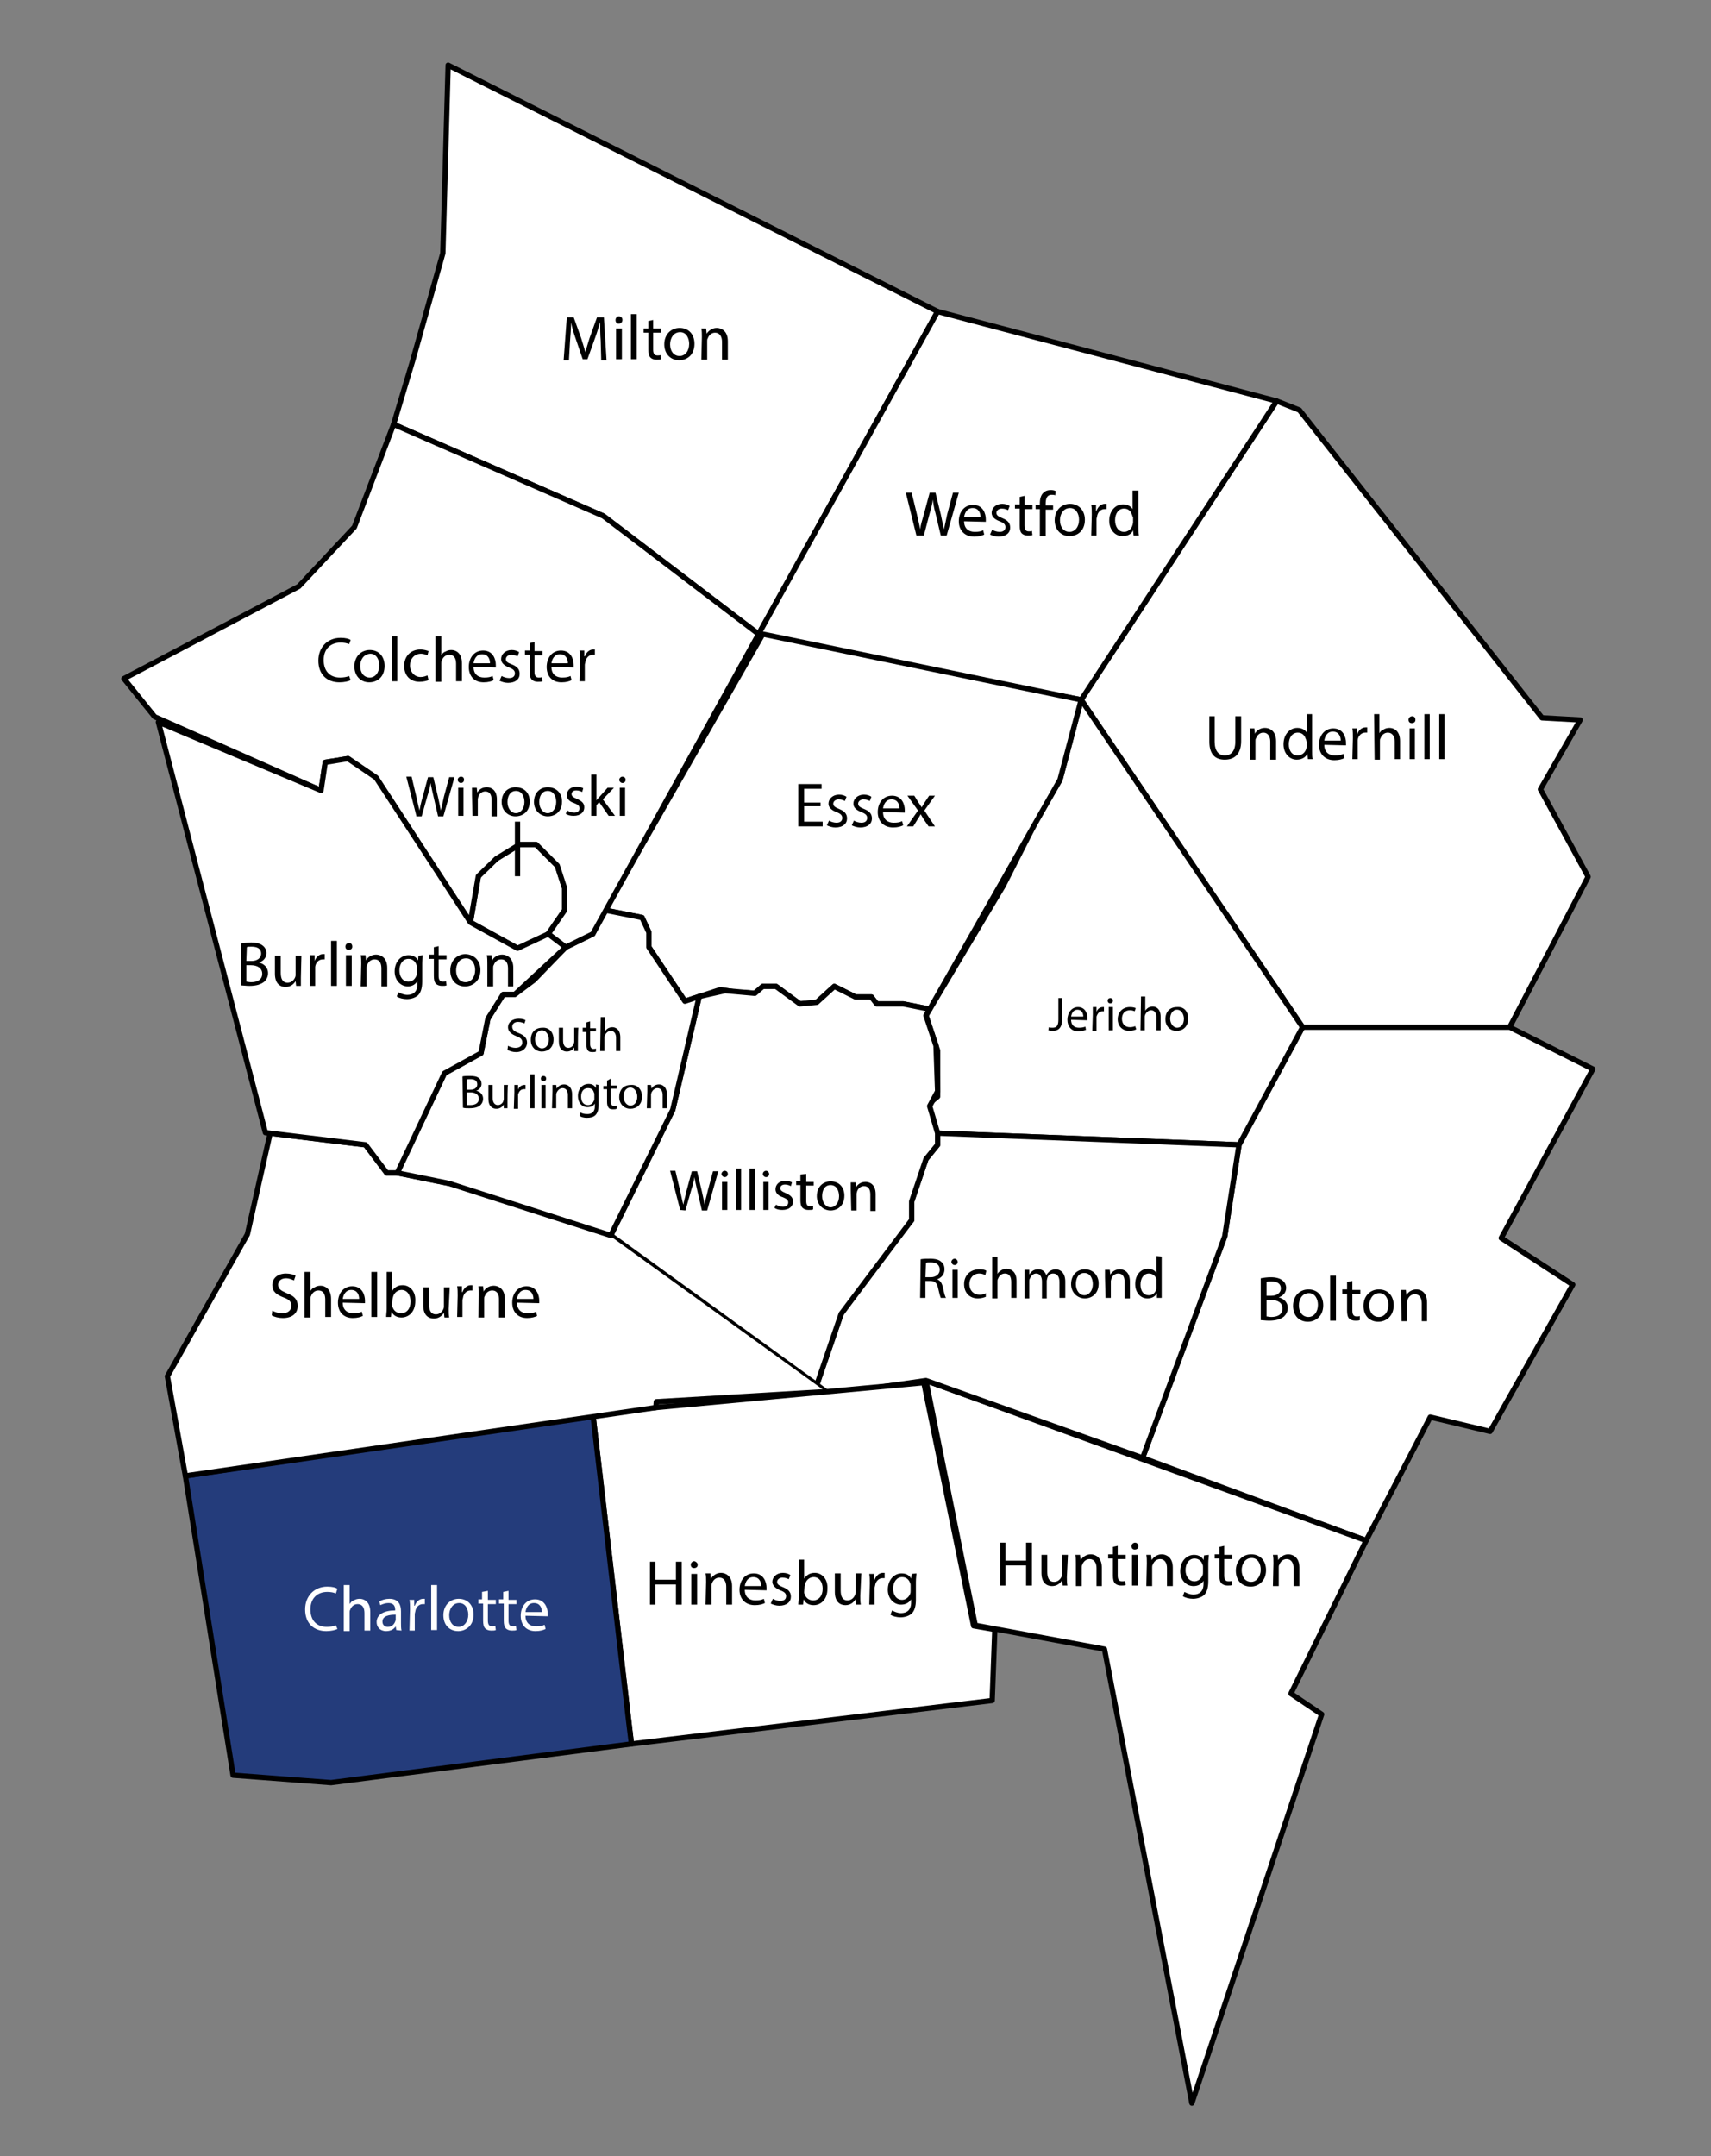 <?xml version="1.0" encoding="utf-8"?>
<!-- Generator: Adobe Illustrator 24.2.3, SVG Export Plug-In . SVG Version: 6.00 Build 0)  -->
<svg version="1.1" id="Layer_1" xmlns="http://www.w3.org/2000/svg" xmlns:xlink="http://www.w3.org/1999/xlink" x="0px" y="0px"
	 viewBox="0 0 323 407" style="enable-background:new 0 0 323 407;" xml:space="preserve">
<rect x="0" y="0" width="323" height="407" fill="#808080" stroke="none"/>
<style type="text/css">
	
		.st0{display:none;fill-rule:evenodd;clip-rule:evenodd;fill:#5D87A1;stroke:#F8F9FA;stroke-width:0.5;stroke-linecap:round;stroke-linejoin:round;}
	.st1{fill-rule:evenodd;clip-rule:evenodd;fill:#FFFFFF;stroke:#000000;stroke-linecap:round;stroke-linejoin:round;}
	.st2{fill-rule:evenodd;clip-rule:evenodd;fill:#243C7B;stroke:#000000;stroke-linecap:round;stroke-linejoin:round;}
	.st3{fill:none;}
	.st4{fill:#FFFFFF;}
	.st5{fill:none;stroke:#000000;stroke-miterlimit:10;}
</style>
<polygon id="Chittenden_County" class="st0" points="44,335.1 31.6,259.8 46.7,233 50.1,213.8 29.2,135.3 22.4,128.5 56.4,110.7 
	66.9,99.5 83.6,47.8 84.6,12.3 185.5,62.9 235.2,74.1 245.3,77.4 291.1,135.5 298.3,135.9 286.6,154.4 299.8,165.5 286.1,195.9 
	300.7,201.8 283.4,233.7 296.9,242.5 281.3,270.2 270,267.5 243.7,319.7 249.5,323.6 226,401.6 208.5,311.3 187.8,307.6 187.3,321 
	62.5,336.5 "/>
<g id="Unerhill">
	<polygon class="st1" points="299.8,165.5 285,193.9 245.9,193.9 204.1,132.1 241,75.7 245.3,77.4 291.1,135.5 298.3,135.9 
		290.8,149 	"/>
</g>
<polygon id="Milton" class="st1" points="84.6,12.3 83.6,47.8 77.9,68.1 74.3,80.1 113.9,97.4 143.2,119.7 177,58.8 "/>
<polygon id="Westford" class="st1" points="241,75.7 204.1,132.1 185.4,128.6 143.2,119.7 177,58.8 "/>
<polygon id="Bolton" class="st1" points="285,193.9 300.7,201.8 283.4,233.7 296.9,242.5 281.3,270.2 270,267.5 257.9,290.8 
	215.7,275.2 231.2,233.4 233.9,216.1 245.9,193.9 "/>
<polygon id="Huntington" class="st1" points="174.8,260.6 184.1,306.8 208.5,311.3 225,397 249.5,323.6 243.7,319.7 257.9,290.8 "/>
<polygon id="Jericho" class="st1" points="204.1,132.1 200.1,147.2 195.7,154.8 189.4,167.2 174.8,191.7 177,198.3 177,207 
	174.8,208.8 177,213.9 233.9,216.1 245.9,193.9 "/>
<polygon id="Richmond" class="st1" points="177,213.9 177,216.1 174.8,218.8 172.1,226.8 172.1,230.3 164.6,239.7 158.8,248 
	154.2,261.4 156.6,263.2 174.8,260.6 215.7,275.2 231.2,233.4 233.9,216.1 "/>
<polygon id="Hinesburg" class="st1" points="174.4,261 111.9,266.8 119.2,329.2 187.3,321 187.8,307.6 183.8,306.9 "/>
<polygon id="Essex" class="st1" points="175.5,190.5 170.5,189.5 165.5,189.5 164.5,188.2 161.5,188.2 157.5,186.2 154.2,189.2 
	151,189.5 146.5,186.2 144,186.2 142.5,187.5 139,187.3 136,186.8 129.3,189 122.5,178.8 122.5,176 121.2,173.2 114.2,171.8 
	144,119.7 204.1,132.1 200.1,147.2 "/>
<polygon id="Williston" class="st1" points="115.3,233.2 154.2,261.4 158.8,248 172.1,230.3 172.1,226.8 174.8,218.8 177,216.1 
	177,213.9 175.5,208.8 177,206 176.7,197.4 174.8,191.7 175.5,190.5 170.5,189.5 165.5,189.5 164.5,188.2 161.5,188.2 157.5,186.2 
	154.2,189.2 151,189.5 146.5,186.2 144,186.2 142.5,187.5 136.9,187 132,188.1 127,209.5 "/>
<polygon id="Charlotte" class="st2" points="35,278.6 57.4,275.2 111.9,266.8 118.7,325.1 119.2,329.2 62.5,336.5 44,335.1 "/>
<polyline id="Shelburne" class="st1" points="155.9,262.7 123.9,264.6 123.8,265.7 35,278.6 31.6,259.8 46.7,233 51,213.9 69,216.1 
	73,221.4 75,221.4 86.8,223.8 114.2,232.6 "/>
<polygon id="South_Burlington" class="st1" points="114.2,171.8 111.9,176.3 106.8,178.8 100.8,185 97.2,187.7 95,187.7 92.1,192.3 
	90.8,198.8 83.9,202.6 75,221.4 84.8,223.4 115.3,233.2 127,209.5 132,188.1 129.3,189 122.5,178.8 122.5,176 121.2,173.2 "/>
<polygon id="Winnoski" class="st1" points="88.8,174.1 90.3,165.4 93.7,162.1 98.1,159.4 101.2,159.4 105.2,163.4 106.6,167.7 
	106.6,171.8 103.5,176.3 99.2,179 97.7,179 "/>
<polygon id="Colchester" class="st1" points="74.3,80.1 66.9,99.5 56.4,110.7 23.4,128.1 29.2,135.3 60.6,149.2 61.4,143.9 
	65.7,143.2 71,146.8 88.8,174.1 90.3,165.4 93.7,162.1 98.1,159.4 101.2,159.4 105.2,163.4 106.6,167.7 106.6,171.8 103.5,176.3 
	106.8,178.8 111.9,176.3 143.2,119.7 113.9,97.4 "/>
<polygon id="Burlington" class="st1" points="50.1,213.8 69,216.1 73,221.4 75,221.4 83.9,202.6 90.8,198.8 92.1,192.3 95,187.7 
	97.2,187.7 106.8,178.8 103.5,176.3 97.7,179 88.8,174.1 71,146.8 65.7,143.2 61.4,143.9 60.6,149.2 29.9,136.3 "/>
<g>
	<rect x="105.7" y="59.3" class="st3" width="40" height="13.3"/>
	<path d="M113.4,64.3c-0.1-1.1-0.1-2.5-0.1-3.5l0,0c-0.3,1-0.6,2-1,3.1l-1.4,3.9H110l-1.3-3.8c-0.4-1.1-0.7-2.2-0.9-3.1l0,0
		c0,1-0.1,2.4-0.2,3.6l-0.2,3.5h-1l0.6-8.1h1.3l1.4,3.9c0.3,1,0.6,1.9,0.8,2.7l0,0c0.2-0.8,0.5-1.7,0.8-2.7l1.4-3.9h1.3l0.5,8.1h-1
		L113.4,64.3z"/>
	<path d="M117.5,60.4c0,0.4-0.3,0.7-0.7,0.7c-0.4,0-0.6-0.3-0.6-0.7s0.3-0.7,0.7-0.7C117.3,59.8,117.5,60,117.5,60.4z M116.3,67.8
		V62h1.1v5.8H116.3z"/>
	<path d="M119.1,59.3h1.1v8.5h-1.1V59.3z"/>
	<path d="M123.3,60.4V62h1.5v0.8h-1.5V66c0,0.7,0.2,1.1,0.8,1.1c0.3,0,0.5,0,0.6-0.1l0.1,0.8c-0.2,0.1-0.5,0.1-0.9,0.1
		c-0.5,0-0.9-0.2-1.1-0.4c-0.3-0.3-0.4-0.8-0.4-1.5v-3.2h-0.9V62h0.9v-1.4L123.3,60.4z"/>
	<path d="M131.1,64.9c0,2.2-1.5,3.1-2.9,3.1c-1.6,0-2.8-1.2-2.8-3c0-1.9,1.3-3.1,2.9-3.1C130,61.9,131.1,63.1,131.1,64.9z M126.5,65
		c0,1.3,0.7,2.2,1.8,2.2c1,0,1.8-0.9,1.8-2.3c0-1-0.5-2.2-1.7-2.2C127.1,62.7,126.5,63.9,126.5,65z"/>
	<path d="M132.5,63.6c0-0.6,0-1.1-0.1-1.6h0.9l0.1,1l0,0c0.3-0.5,1-1.1,1.9-1.1c0.8,0,2.1,0.5,2.1,2.5v3.5h-1.1v-3.4
		c0-0.9-0.4-1.7-1.3-1.7c-0.7,0-1.2,0.5-1.4,1.1c-0.1,0.1-0.1,0.3-0.1,0.5v3.5h-1.1L132.5,63.6L132.5,63.6z"/>
</g>
<g>
	<rect x="59.7" y="120.1" class="st4" width="55.7" height="14.7"/>
	<path d="M66.2,128.4c-0.4,0.2-1.2,0.4-2.1,0.4c-2.3,0-4-1.4-4-4.1c0-2.5,1.7-4.3,4.2-4.3c1,0,1.6,0.2,1.9,0.4l-0.3,0.8
		c-0.4-0.2-1-0.3-1.6-0.3c-1.9,0-3.2,1.2-3.2,3.3c0,2,1.1,3.3,3.1,3.3c0.6,0,1.3-0.1,1.7-0.3L66.2,128.4z"/>
	<path d="M72.6,125.7c0,2.2-1.5,3.1-2.9,3.1c-1.6,0-2.8-1.2-2.8-3c0-1.9,1.3-3.1,2.9-3.1C71.5,122.7,72.6,123.9,72.6,125.7z
		 M68,125.7c0,1.3,0.7,2.2,1.8,2.2c1,0,1.8-0.9,1.8-2.3c0-1-0.5-2.2-1.7-2.2C68.6,123.5,68,124.6,68,125.7z"/>
	<path d="M74,120.1h1v8.5h-1V120.1z"/>
	<path d="M80.9,128.4c-0.3,0.1-0.9,0.3-1.7,0.3c-1.8,0-2.9-1.2-2.9-3s1.2-3.1,3.1-3.1c0.6,0,1.2,0.2,1.5,0.3l-0.2,0.8
		c-0.3-0.1-0.7-0.3-1.2-0.3c-1.3,0-2.1,1-2.1,2.2c0,1.3,0.9,2.2,2,2.2c0.6,0,1-0.2,1.3-0.3L80.9,128.4z"/>
	<path d="M82.2,120.1h1.1v3.6l0,0c0.2-0.3,0.4-0.6,0.8-0.7c0.3-0.2,0.7-0.3,1.1-0.3c0.8,0,2,0.5,2,2.5v3.4h-1.1v-3.3
		c0-0.9-0.3-1.7-1.3-1.7c-0.7,0-1.2,0.5-1.4,1.1c-0.1,0.1-0.1,0.3-0.1,0.5v3.5h-1.1C82.2,128.6,82.2,120.1,82.2,120.1z"/>
	<path d="M89.4,125.9c0,1.4,0.9,2,2,2c0.8,0,1.2-0.1,1.6-0.3l0.2,0.8c-0.4,0.2-1,0.4-1.9,0.4c-1.8,0-2.8-1.2-2.8-2.9s1-3.1,2.7-3.1
		c1.9,0,2.4,1.7,2.4,2.7c0,0.2,0,0.4,0,0.5L89.4,125.9L89.4,125.9z M92.5,125.2c0-0.7-0.3-1.7-1.5-1.7c-1.1,0-1.5,1-1.6,1.7H92.5z"
		/>
	<path d="M94.7,127.6c0.3,0.2,0.9,0.4,1.4,0.4c0.8,0,1.1-0.4,1.1-0.9s-0.3-0.8-1.1-1.1c-1-0.4-1.5-0.9-1.5-1.6c0-0.9,0.8-1.7,2-1.7
		c0.6,0,1.1,0.2,1.4,0.4l-0.3,0.8c-0.2-0.1-0.7-0.3-1.2-0.3c-0.6,0-1,0.4-1,0.8c0,0.5,0.3,0.7,1.1,1c1,0.4,1.5,0.9,1.5,1.8
		c0,1-0.8,1.7-2.2,1.7c-0.6,0-1.2-0.2-1.6-0.4L94.7,127.6z"/>
	<path d="M100.9,121.2v1.7h1.5v0.8h-1.5v3.1c0,0.7,0.2,1.1,0.8,1.1c0.3,0,0.5,0,0.6-0.1l0.1,0.8c-0.2,0.1-0.5,0.1-0.9,0.1
		c-0.5,0-0.9-0.2-1.1-0.4c-0.3-0.3-0.4-0.8-0.4-1.5v-3.2h-0.9v-0.8h0.9v-1.4L100.9,121.2z"/>
	<path d="M104.1,125.9c0,1.4,0.9,2,2,2c0.8,0,1.2-0.1,1.6-0.3l0.2,0.8c-0.4,0.2-1,0.4-1.9,0.4c-1.8,0-2.8-1.2-2.8-2.9s1-3.1,2.7-3.1
		c1.9,0,2.4,1.7,2.4,2.7c0,0.2,0,0.4,0,0.5L104.1,125.9L104.1,125.9z M107.2,125.2c0-0.7-0.3-1.7-1.5-1.7c-1.1,0-1.5,1-1.6,1.7
		H107.2z"/>
	<path d="M109.5,124.6c0-0.7,0-1.3-0.1-1.8h0.9v1.1h0.1c0.3-0.8,0.9-1.3,1.6-1.3c0.1,0,0.2,0,0.3,0v1c-0.1,0-0.2,0-0.4,0
		c-0.7,0-1.3,0.6-1.4,1.4c0,0.1-0.1,0.3-0.1,0.5v3.1h-1L109.5,124.6L109.5,124.6z"/>
</g>
<g>
	<rect x="44.6" y="177.6" class="st3" width="72.9" height="12.9"/>
	<path d="M45.5,178.1c0.5-0.1,1.2-0.2,1.9-0.2c1,0,1.7,0.2,2.2,0.6c0.4,0.3,0.7,0.8,0.7,1.4c0,0.8-0.5,1.5-1.4,1.8l0,0
		c0.8,0.2,1.7,0.8,1.7,2c0,0.7-0.3,1.2-0.7,1.6c-0.6,0.5-1.5,0.8-2.8,0.8c-0.7,0-1.3-0.1-1.6-0.1L45.5,178.1L45.5,178.1z
		 M46.5,181.4h1c1.1,0,1.8-0.6,1.8-1.4c0-0.9-0.7-1.3-1.8-1.3c-0.5,0-0.8,0-0.9,0.1L46.5,181.4L46.5,181.4z M46.5,185.3
		c0.2,0,0.5,0.1,0.9,0.1c1.1,0,2.1-0.4,2.1-1.6c0-1.1-1-1.6-2.1-1.6h-0.9V185.3z"/>
	<path d="M56.8,184.5c0,0.6,0,1.1,0,1.6h-0.9l-0.1-0.9l0,0c-0.3,0.5-0.9,1.1-1.9,1.1c-0.9,0-2-0.5-2-2.5v-3.4H53v3.2
		c0,1.1,0.3,1.9,1.3,1.9c0.7,0,1.2-0.5,1.4-1c0.1-0.2,0.1-0.4,0.1-0.5v-3.6h1.1L56.8,184.5L56.8,184.5z"/>
	<path d="M58.5,182.1c0-0.7,0-1.3,0-1.8h0.9v1.1l0,0c0.3-0.8,0.9-1.3,1.6-1.3c0.1,0,0.2,0,0.3,0v1c-0.1,0-0.2,0-0.4,0
		c-0.7,0-1.3,0.6-1.4,1.4c0,0.1,0,0.3,0,0.5v3.1h-1C58.5,186.1,58.5,182.1,58.5,182.1z"/>
	<path d="M62.5,177.6h1.1v8.5h-1.1V177.6z"/>
	<path d="M66.5,178.7c0,0.4-0.3,0.6-0.7,0.6c-0.4,0-0.6-0.3-0.6-0.6c0-0.4,0.3-0.7,0.7-0.7C66.3,178,66.5,178.3,66.5,178.7z
		 M65.3,186.1v-5.8h1.1v5.8H65.3z"/>
	<path d="M68.2,181.9c0-0.6,0-1.1-0.1-1.6H69l0.1,1l0,0c0.3-0.6,1-1.1,1.9-1.1c0.8,0,2.1,0.5,2.1,2.5v3.5H72v-3.4
		c0-0.9-0.3-1.7-1.3-1.7c-0.7,0-1.2,0.5-1.4,1.1c-0.1,0.1-0.1,0.3-0.1,0.5v3.5h-1.1L68.2,181.9L68.2,181.9z"/>
	<path d="M79.8,180.3c0,0.4-0.1,0.9-0.1,1.6v3.4c0,1.3-0.3,2.1-0.8,2.6c-0.6,0.5-1.4,0.7-2.1,0.7s-1.5-0.2-1.9-0.5l0.3-0.8
		c0.4,0.2,1,0.5,1.7,0.5c1.1,0,1.9-0.6,1.9-2v-0.6l0,0c-0.3,0.5-0.9,1-1.8,1c-1.4,0-2.5-1.2-2.5-2.8c0-2,1.3-3.1,2.6-3.1
		c1,0,1.6,0.5,1.8,1l0,0l0.1-0.9L79.8,180.3L79.8,180.3z M78.7,182.6c0-0.2,0-0.3-0.1-0.5c-0.2-0.6-0.7-1.1-1.5-1.1
		c-1,0-1.7,0.9-1.7,2.2c0,1.1,0.6,2.1,1.7,2.1c0.7,0,1.2-0.4,1.5-1.1c0.1-0.2,0.1-0.4,0.1-0.6V182.6L78.7,182.6z"/>
	<path d="M82.8,178.6v1.7h1.5v0.8h-1.5v3.1c0,0.7,0.2,1.1,0.8,1.1c0.3,0,0.5,0,0.6-0.1l0.1,0.8c-0.2,0.1-0.5,0.1-0.9,0.1
		c-0.5,0-0.9-0.2-1.1-0.4c-0.3-0.3-0.4-0.8-0.4-1.5V181H81v-0.8h0.9v-1.4L82.8,178.6z"/>
	<path d="M90.7,183.1c0,2.1-1.5,3.1-2.9,3.1c-1.6,0-2.8-1.1-2.8-3s1.3-3.1,2.9-3.1C89.6,180.2,90.7,181.4,90.7,183.1z M86.1,183.2
		c0,1.3,0.7,2.2,1.8,2.2c1,0,1.8-0.9,1.8-2.3c0-1-0.5-2.2-1.7-2.2C86.6,180.9,86.1,182.1,86.1,183.2z"/>
	<path d="M92,181.9c0-0.6,0-1.1-0.1-1.6h0.9l0.1,1l0,0c0.3-0.6,1-1.1,1.9-1.1c0.8,0,2.1,0.5,2.1,2.5v3.5h-1v-3.4
		c0-0.9-0.3-1.7-1.3-1.7c-0.7,0-1.2,0.5-1.4,1.1c-0.1,0.1-0.1,0.3-0.1,0.5v3.5H92C92,186.1,92,181.9,92,181.9z"/>
</g>
<g>
	<rect x="149.8" y="147.5" class="st3" width="34.2" height="15.1"/>
	<path d="M154.9,152.2h-3.1v2.9h3.5v0.9h-4.6v-8h4.4v0.9h-3.3v2.6h3.1L154.9,152.2L154.9,152.2z"/>
	<path d="M156.5,154.9c0.3,0.2,0.9,0.4,1.4,0.4c0.8,0,1.1-0.4,1.1-0.9s-0.3-0.8-1.1-1.1c-1-0.4-1.5-0.9-1.5-1.6c0-0.9,0.8-1.7,2-1.7
		c0.6,0,1.1,0.2,1.4,0.4l-0.3,0.8c-0.2-0.1-0.6-0.3-1.2-0.3c-0.6,0-1,0.4-1,0.8c0,0.5,0.4,0.7,1.1,1c1,0.4,1.5,0.9,1.5,1.8
		c0,1-0.8,1.7-2.2,1.7c-0.6,0-1.2-0.2-1.6-0.4L156.5,154.9z"/>
	<path d="M161.2,154.9c0.3,0.2,0.9,0.4,1.4,0.4c0.8,0,1.1-0.4,1.1-0.9s-0.3-0.8-1.1-1.1c-1-0.4-1.5-0.9-1.5-1.6c0-0.9,0.8-1.7,2-1.7
		c0.6,0,1.1,0.2,1.4,0.4l-0.3,0.8c-0.2-0.1-0.6-0.3-1.2-0.3c-0.6,0-1,0.4-1,0.8c0,0.5,0.4,0.7,1.1,1c1,0.4,1.5,0.9,1.5,1.8
		c0,1-0.8,1.7-2.2,1.7c-0.6,0-1.2-0.2-1.6-0.4L161.2,154.9z"/>
	<path d="M166.7,153.3c0,1.4,0.9,2,2,2c0.8,0,1.2-0.1,1.6-0.3l0.2,0.8c-0.4,0.2-1,0.4-1.9,0.4c-1.8,0-2.9-1.2-2.9-2.9s1-3.1,2.7-3.1
		c1.9,0,2.4,1.7,2.4,2.7c0,0.2,0,0.4,0,0.5L166.7,153.3L166.7,153.3z M169.8,152.6c0-0.7-0.3-1.7-1.5-1.7c-1.1,0-1.5,1-1.6,1.7
		H169.8z"/>
	<path d="M172.6,150.2l0.8,1.3c0.2,0.3,0.4,0.6,0.6,0.9l0,0c0.2-0.4,0.4-0.6,0.6-1l0.8-1.2h1.1l-2,2.8l2,3h-1.2l-0.9-1.3
		c-0.2-0.3-0.4-0.7-0.6-1l0,0c-0.2,0.4-0.4,0.7-0.6,1l-0.8,1.3h-1.2l2.1-3l-2-2.8H172.6L172.6,150.2z"/>
</g>
<g>
	<rect x="170.8" y="92.6" class="st3" width="50.4" height="14.7"/>
	<path d="M173,101.1l-2-8.1h1.1l1,4.1c0.2,1,0.5,2,0.6,2.8l0,0c0.1-0.8,0.4-1.8,0.7-2.8l1.1-4.1h1.1l1,4.1c0.2,1,0.4,1.9,0.6,2.8
		l0,0c0.2-0.9,0.4-1.8,0.6-2.8l1.1-4.1h1.1l-2.3,8.1h-1.1l-1-4.2c-0.3-1-0.4-1.8-0.5-2.6l0,0c-0.1,0.8-0.3,1.6-0.6,2.6l-1.1,4.2H173
		L173,101.1z"/>
	<path d="M182,98.4c0,1.4,0.9,2,2,2c0.8,0,1.2-0.1,1.6-0.3l0.2,0.8c-0.4,0.2-1,0.4-1.9,0.4c-1.8,0-2.9-1.2-2.9-2.9s1-3.1,2.7-3.1
		c1.9,0,2.4,1.7,2.4,2.7c0,0.2,0,0.4,0,0.5L182,98.4L182,98.4z M185.1,97.6c0-0.7-0.3-1.7-1.5-1.7c-1.1,0-1.5,1-1.6,1.7H185.1z"/>
	<path d="M187.3,100c0.3,0.2,0.9,0.4,1.4,0.4c0.8,0,1.1-0.4,1.1-0.9s-0.3-0.8-1.1-1.1c-1-0.4-1.5-0.9-1.5-1.6c0-0.9,0.8-1.7,2-1.7
		c0.6,0,1.1,0.2,1.4,0.4l-0.3,0.8c-0.2-0.1-0.6-0.3-1.2-0.3c-0.6,0-1,0.4-1,0.8c0,0.5,0.4,0.7,1.1,1c1,0.4,1.5,0.9,1.5,1.8
		c0,1-0.8,1.7-2.2,1.7c-0.6,0-1.2-0.2-1.6-0.4L187.3,100z"/>
	<path d="M193.4,93.6v1.7h1.5v0.8h-1.5v3.1c0,0.7,0.2,1.1,0.8,1.1c0.3,0,0.5,0,0.6-0.1l0.1,0.8c-0.2,0.1-0.5,0.1-0.9,0.1
		c-0.5,0-0.9-0.2-1.1-0.4c-0.3-0.3-0.4-0.8-0.4-1.5V96h-0.9v-0.8h0.9v-1.4L193.4,93.6z"/>
	<path d="M196.3,101.1v-5h-0.8v-0.8h0.8V95c0-0.8,0.2-1.6,0.7-2c0.4-0.4,0.9-0.5,1.4-0.5c0.4,0,0.7,0.1,0.9,0.2l-0.1,0.8
		c-0.2-0.1-0.4-0.1-0.7-0.1c-0.9,0-1.1,0.8-1.1,1.7v0.3h1.4v0.8h-1.4v5h-1.1V101.1z"/>
	<path d="M204.8,98.1c0,2.2-1.5,3.1-2.9,3.1c-1.6,0-2.8-1.2-2.8-3c0-1.9,1.3-3.1,2.9-3.1C203.6,95.1,204.8,96.3,204.8,98.1z
		 M200.1,98.2c0,1.3,0.7,2.2,1.8,2.2c1,0,1.8-0.9,1.8-2.3c0-1-0.5-2.2-1.7-2.2C200.7,95.9,200.1,97.1,200.1,98.2z"/>
	<path d="M206.1,97.1c0-0.7,0-1.3-0.1-1.8h0.9v1.1h0.1c0.3-0.8,0.9-1.3,1.6-1.3c0.1,0,0.2,0,0.3,0v1c-0.1,0-0.2,0-0.4,0
		c-0.7,0-1.3,0.6-1.4,1.4c0,0.1-0.1,0.3-0.1,0.5v3.1h-1L206.1,97.1L206.1,97.1z"/>
	<path d="M214.9,92.6v7c0,0.5,0,1.1,0.1,1.5h-1l-0.1-1l0,0c-0.3,0.7-1,1.1-2,1.1c-1.4,0-2.5-1.2-2.5-2.9c0-1.9,1.2-3.1,2.6-3.1
		c0.9,0,1.5,0.4,1.8,0.9l0,0v-3.5H214.9z M213.8,97.6c0-0.1,0-0.3-0.1-0.4c-0.2-0.7-0.7-1.2-1.5-1.2c-1.1,0-1.7,1-1.7,2.2
		s0.6,2.2,1.7,2.2c0.7,0,1.4-0.5,1.6-1.3c0-0.1,0.1-0.3,0.1-0.5v-1H213.8z"/>
</g>
<g>
	<rect x="227.4" y="134.8" class="st3" width="55.1" height="15.1"/>
	<path d="M229.3,135.2v4.8c0,1.8,0.8,2.6,1.9,2.6c1.2,0,2-0.8,2-2.6v-4.8h1.1v4.7c0,2.5-1.3,3.5-3.1,3.5c-1.7,0-2.9-0.9-2.9-3.4
		v-4.8H229.3L229.3,135.2z"/>
	<path d="M236,139.1c0-0.6,0-1.1-0.1-1.6h0.9l0.1,1l0,0c0.3-0.6,1-1.1,1.9-1.1c0.8,0,2.1,0.5,2.1,2.5v3.5h-1.1V140
		c0-0.9-0.4-1.7-1.3-1.7c-0.7,0-1.2,0.5-1.4,1.1c-0.1,0.1-0.1,0.3-0.1,0.5v3.5h-1V139.1z"/>
	<path d="M247.7,134.8v7c0,0.5,0,1.1,0.1,1.5h-0.9l-0.1-1l0,0c-0.3,0.6-1,1.1-2,1.1c-1.4,0-2.5-1.2-2.5-2.9c0-1.9,1.2-3.1,2.6-3.1
		c0.9,0,1.5,0.4,1.8,0.9l0,0v-3.5H247.7L247.7,134.8z M246.6,139.9c0-0.1,0-0.3-0.1-0.4c-0.2-0.7-0.7-1.2-1.5-1.2
		c-1.1,0-1.7,1-1.7,2.2s0.6,2.1,1.7,2.1c0.7,0,1.4-0.5,1.6-1.3c0-0.1,0.1-0.3,0.1-0.5v-0.9H246.6z"/>
	<path d="M250,140.6c0,1.4,0.9,2,2,2c0.8,0,1.2-0.1,1.6-0.3l0.2,0.8c-0.4,0.2-1,0.4-1.9,0.4c-1.8,0-2.9-1.2-2.9-2.9s1-3.1,2.7-3.1
		c1.9,0,2.4,1.7,2.4,2.7c0,0.2,0,0.4,0,0.5L250,140.6L250,140.6z M253.1,139.8c0-0.7-0.3-1.7-1.5-1.7c-1.1,0-1.5,1-1.6,1.7H253.1z"
		/>
	<path d="M255.4,139.3c0-0.7,0-1.3-0.1-1.8h0.9v1.1l0,0c0.3-0.8,0.9-1.3,1.6-1.3c0.1,0,0.2,0,0.3,0v1c-0.1,0-0.2,0-0.4,0
		c-0.7,0-1.3,0.6-1.4,1.4c0,0.1,0,0.3,0,0.5v3.1h-1L255.4,139.3L255.4,139.3z"/>
	<path d="M259.4,134.8h1v3.6l0,0c0.2-0.3,0.4-0.6,0.8-0.7c0.3-0.2,0.7-0.3,1.1-0.3c0.8,0,2,0.5,2,2.5v3.4h-1V140
		c0-0.9-0.4-1.7-1.3-1.7c-0.7,0-1.2,0.5-1.4,1.1c-0.1,0.1-0.1,0.3-0.1,0.5v3.5h-1L259.4,134.8L259.4,134.8z"/>
	<path d="M267.2,135.9c0,0.4-0.3,0.6-0.7,0.6c-0.4,0-0.6-0.3-0.6-0.6c0-0.4,0.3-0.7,0.7-0.7C267,135.2,267.2,135.5,267.2,135.9z
		 M266.1,143.3v-5.8h1v5.8H266.1z"/>
	<path d="M268.9,134.8h1v8.5h-1V134.8z"/>
	<path d="M271.7,134.8h1v8.5h-1V134.8z"/>
</g>
<g>
	<rect x="237.1" y="240.8" class="st3" width="35.6" height="18.2"/>
	<path d="M238,241.3c0.5-0.1,1.2-0.2,1.9-0.2c1,0,1.7,0.2,2.2,0.6c0.4,0.3,0.7,0.8,0.7,1.4c0,0.8-0.5,1.5-1.4,1.8l0,0
		c0.8,0.2,1.7,0.8,1.7,2c0,0.7-0.3,1.2-0.7,1.6c-0.6,0.5-1.5,0.8-2.8,0.8c-0.7,0-1.3-0.1-1.6-0.1L238,241.3L238,241.3z M239.1,244.6
		h0.9c1.1,0,1.8-0.6,1.8-1.4c0-0.9-0.7-1.3-1.8-1.3c-0.5,0-0.8,0-0.9,0.1V244.6z M239.1,248.5c0.2,0,0.5,0.1,0.9,0.1
		c1.1,0,2.1-0.4,2.1-1.6c0-1.1-0.9-1.6-2.1-1.6h-0.9V248.5L239.1,248.5z"/>
	<path d="M249.8,246.4c0,2.1-1.5,3.1-2.9,3.1c-1.6,0-2.8-1.1-2.8-3s1.3-3.1,2.9-3.1C248.7,243.4,249.8,244.6,249.8,246.4z
		 M245.2,246.4c0,1.3,0.7,2.2,1.8,2.2c1,0,1.8-0.9,1.8-2.3c0-1-0.5-2.2-1.7-2.2C245.8,244.1,245.2,245.3,245.2,246.4z"/>
	<path d="M251.1,240.8h1.1v8.5h-1.1V240.8z"/>
	<path d="M255.3,241.8v1.7h1.5v0.8h-1.5v3.1c0,0.7,0.2,1.1,0.8,1.1c0.3,0,0.5,0,0.6-0.1v0.8c-0.2,0.1-0.5,0.1-0.9,0.1
		c-0.5,0-0.9-0.2-1.1-0.4c-0.3-0.3-0.4-0.8-0.4-1.5v-3.2h-0.9v-0.8h0.9V242L255.3,241.8z"/>
	<path d="M263.1,246.4c0,2.1-1.5,3.1-2.9,3.1c-1.6,0-2.8-1.1-2.8-3s1.3-3.1,2.9-3.1C262,243.4,263.1,244.6,263.1,246.4z
		 M258.5,246.4c0,1.3,0.7,2.2,1.8,2.2c1,0,1.8-0.9,1.8-2.3c0-1-0.5-2.2-1.7-2.2C259.1,244.1,258.5,245.3,258.5,246.4z"/>
	<path d="M264.5,245.1c0-0.6,0-1.1,0-1.6h0.9l0.1,1l0,0c0.3-0.6,1-1.1,1.9-1.1c0.8,0,2,0.5,2,2.5v3.5h-1V246c0-0.9-0.4-1.7-1.3-1.7
		c-0.7,0-1.2,0.5-1.4,1.1c0,0.1-0.1,0.3-0.1,0.5v3.5h-1L264.5,245.1L264.5,245.1z"/>
</g>
<g>
	<rect x="187.8" y="290.8" class="st3" width="63.1" height="15.1"/>
	<path d="M189.8,291.2v3.4h3.9v-3.4h1.1v8.1h-1.1v-3.8h-3.9v3.8h-1v-8.1H189.8z"/>
	<path d="M201.4,297.7c0,0.6,0,1.1,0.1,1.6h-0.9l-0.1-1l0,0c-0.3,0.5-0.9,1.1-1.9,1.1c-0.9,0-2-0.5-2-2.5v-3.4h1.1v3.2
		c0,1.1,0.3,1.9,1.3,1.9c0.7,0,1.2-0.5,1.4-1c0.1-0.2,0.1-0.4,0.1-0.5v-3.6h1.1L201.4,297.7L201.4,297.7z"/>
	<path d="M203.1,295.1c0-0.6,0-1.1-0.1-1.6h0.9l0.1,1l0,0c0.3-0.5,1-1.1,1.9-1.1c0.8,0,2.1,0.5,2.1,2.5v3.5h-1V296
		c0-0.9-0.4-1.7-1.3-1.7c-0.7,0-1.2,0.5-1.4,1.1c-0.1,0.1-0.1,0.3-0.1,0.5v3.5h-1.1L203.1,295.1L203.1,295.1z"/>
	<path d="M211,291.8v1.7h1.5v0.8H211v3.1c0,0.7,0.2,1.1,0.8,1.1c0.3,0,0.5,0,0.6-0.1l0.1,0.8c-0.2,0.1-0.5,0.1-0.9,0.1
		c-0.5,0-0.9-0.2-1.1-0.4c-0.3-0.3-0.4-0.8-0.4-1.5v-3.2h-0.9v-0.8h0.9V292L211,291.8z"/>
	<path d="M214.9,291.9c0,0.4-0.3,0.6-0.7,0.6s-0.6-0.3-0.6-0.6c0-0.4,0.3-0.7,0.7-0.7C214.6,291.2,214.9,291.5,214.9,291.9z
		 M213.7,299.3v-5.8h1.1v5.8H213.7z"/>
	<path d="M216.5,295.1c0-0.6,0-1.1-0.1-1.6h0.9l0.1,1l0,0c0.3-0.5,1-1.1,1.9-1.1c0.8,0,2.1,0.5,2.1,2.5v3.5h-1.1V296
		c0-0.9-0.4-1.7-1.3-1.7c-0.7,0-1.2,0.5-1.4,1.1c-0.1,0.1-0.1,0.3-0.1,0.5v3.5h-1.1L216.5,295.1L216.5,295.1z"/>
	<path d="M228.2,293.5c0,0.4-0.1,0.9-0.1,1.6v3.4c0,1.3-0.3,2.1-0.8,2.6c-0.6,0.5-1.4,0.7-2.1,0.7c-0.7,0-1.5-0.2-1.9-0.5l0.3-0.8
		c0.4,0.2,1,0.5,1.7,0.5c1.1,0,1.9-0.6,1.9-2v-0.6l0,0c-0.3,0.5-0.9,1-1.9,1c-1.4,0-2.5-1.2-2.5-2.8c0-2,1.3-3.1,2.6-3.1
		c1,0,1.6,0.5,1.8,1l0,0l0.1-0.9L228.2,293.5L228.2,293.5z M227.1,295.8c0-0.2,0-0.3-0.1-0.5c-0.2-0.6-0.7-1.1-1.5-1.1
		c-1,0-1.7,0.9-1.7,2.2c0,1.1,0.6,2.1,1.7,2.1c0.6,0,1.2-0.4,1.5-1.1c0.1-0.2,0.1-0.4,0.1-0.6V295.8L227.1,295.8z"/>
	<path d="M231.1,291.8v1.7h1.5v0.8h-1.5v3.1c0,0.7,0.2,1.1,0.8,1.1c0.3,0,0.5,0,0.6-0.1l0.1,0.8c-0.2,0.1-0.5,0.1-0.9,0.1
		c-0.5,0-0.9-0.2-1.1-0.4c-0.3-0.3-0.4-0.8-0.4-1.5v-3.2h-0.9v-0.8h0.9V292L231.1,291.8z"/>
	<path d="M239,296.4c0,2.1-1.5,3.1-2.9,3.1c-1.6,0-2.8-1.1-2.8-3s1.3-3.1,2.9-3.1C237.9,293.4,239,294.6,239,296.4z M234.4,296.4
		c0,1.3,0.7,2.2,1.8,2.2c1,0,1.8-1,1.8-2.3c0-1-0.5-2.2-1.7-2.2C235,294.1,234.4,295.3,234.4,296.4z"/>
	<path d="M240.4,295.1c0-0.6,0-1.1-0.1-1.6h0.9l0.1,1l0,0c0.3-0.5,1-1.1,1.9-1.1c0.8,0,2.1,0.5,2.1,2.5v3.5h-1.1V296
		c0-0.9-0.4-1.7-1.3-1.7c-0.7,0-1.2,0.5-1.4,1.1c-0.1,0.1-0.1,0.3-0.1,0.5v3.5h-1.1L240.4,295.1L240.4,295.1z"/>
</g>
<g>
	<rect x="121.7" y="294.3" class="st3" width="57.9" height="14.2"/>
	<path d="M123.7,294.8v3.4h3.9v-3.4h1.1v8.1h-1.1v-3.8h-3.9v3.8h-1v-8.1H123.7z"/>
	<path d="M131.7,295.4c0,0.4-0.3,0.6-0.7,0.6s-0.6-0.3-0.6-0.6c0-0.4,0.3-0.7,0.7-0.7C131.4,294.8,131.7,295,131.7,295.4z
		 M130.5,302.9v-5.8h1.1v5.8H130.5z"/>
	<path d="M133.3,298.6c0-0.6,0-1.1-0.1-1.6h0.9l0.1,1l0,0c0.3-0.5,1-1.1,1.9-1.1c0.8,0,2.1,0.5,2.1,2.5v3.5h-1.1v-3.4
		c0-0.9-0.4-1.7-1.3-1.7c-0.7,0-1.2,0.5-1.4,1.1c-0.1,0.1-0.1,0.3-0.1,0.5v3.5h-1.1L133.3,298.6L133.3,298.6z"/>
	<path d="M140.6,300.1c0,1.4,0.9,2,2,2c0.8,0,1.2-0.1,1.6-0.3l0.2,0.8c-0.4,0.2-1,0.4-1.9,0.4c-1.8,0-2.9-1.2-2.9-2.9s1-3.1,2.7-3.1
		c1.9,0,2.4,1.7,2.4,2.7c0,0.2,0,0.4,0,0.5L140.6,300.1L140.6,300.1z M143.7,299.4c0-0.7-0.3-1.7-1.5-1.7c-1.1,0-1.5,1-1.6,1.7
		H143.7z"/>
	<path d="M145.9,301.8c0.3,0.2,0.9,0.4,1.4,0.4c0.8,0,1.1-0.4,1.1-0.9s-0.3-0.8-1.1-1.1c-1-0.4-1.5-1-1.5-1.6c0-0.9,0.8-1.7,2-1.7
		c0.6,0,1.1,0.2,1.4,0.4l-0.3,0.8c-0.2-0.1-0.6-0.3-1.2-0.3c-0.6,0-1,0.4-1,0.8c0,0.5,0.4,0.7,1.1,1c1,0.4,1.5,0.9,1.5,1.8
		c0,1-0.8,1.7-2.2,1.7c-0.6,0-1.2-0.2-1.6-0.4L145.9,301.8z"/>
	<path d="M150.7,302.9c0-0.4,0.1-1,0.1-1.5v-7h1v3.6l0,0c0.4-0.6,1-1.1,2-1.1c1.4,0,2.5,1.2,2.4,3c0,2.1-1.3,3.1-2.6,3.1
		c-0.8,0-1.5-0.3-1.9-1.1l0,0l-0.1,1H150.7L150.7,302.9z M151.8,300.5c0,0.1,0,0.3,0.1,0.4c0.2,0.7,0.8,1.2,1.6,1.2
		c1.1,0,1.8-0.9,1.8-2.2c0-1.2-0.6-2.2-1.7-2.2c-0.7,0-1.4,0.5-1.6,1.3c0,0.1-0.1,0.3-0.1,0.4L151.8,300.5L151.8,300.5z"/>
	<path d="M162.4,301.3c0,0.6,0,1.1,0.1,1.6h-0.9l-0.1-1l0,0c-0.3,0.5-0.9,1.1-1.9,1.1c-0.9,0-2-0.5-2-2.5V297h1.1v3.2
		c0,1.1,0.3,1.9,1.3,1.9c0.7,0,1.2-0.5,1.4-1c0.1-0.2,0.1-0.4,0.1-0.5V297h1.1L162.4,301.3L162.4,301.3z"/>
	<path d="M164.2,298.9c0-0.7,0-1.3-0.1-1.8h0.9v1.1h0.1c0.3-0.8,0.9-1.3,1.6-1.3c0.1,0,0.2,0,0.3,0v1c-0.1,0-0.2,0-0.4,0
		c-0.7,0-1.3,0.6-1.4,1.4c0,0.1-0.1,0.3-0.1,0.5v3.1h-1L164.2,298.9L164.2,298.9z"/>
	<path d="M173,297c0,0.4-0.1,0.9-0.1,1.6v3.4c0,1.3-0.3,2.1-0.8,2.6c-0.6,0.5-1.4,0.7-2.1,0.7c-0.7,0-1.5-0.2-1.9-0.5l0.3-0.8
		c0.4,0.2,1,0.5,1.7,0.5c1.1,0,1.9-0.6,1.9-2v-0.6l0,0c-0.3,0.5-0.9,1-1.9,1c-1.4,0-2.5-1.2-2.5-2.8c0-2,1.3-3.1,2.6-3.1
		c1,0,1.6,0.5,1.8,1l0,0l0.1-0.9L173,297L173,297z M171.9,299.3c0-0.2,0-0.3-0.1-0.5c-0.2-0.6-0.7-1.1-1.5-1.1c-1,0-1.7,0.9-1.7,2.2
		c0,1.1,0.6,2.1,1.7,2.1c0.6,0,1.2-0.4,1.5-1.1c0.1-0.2,0.1-0.4,0.1-0.6V299.3L171.9,299.3z"/>
</g>
<g>
	<rect x="57.1" y="299.2" class="st3" width="52.4" height="13.3"/>
	<path class="st4" d="M63.7,307.5c-0.4,0.2-1.2,0.4-2.1,0.4c-2.3,0-4-1.4-4-4.1c0-2.5,1.7-4.3,4.2-4.3c1,0,1.6,0.2,1.9,0.4l-0.3,0.9
		c-0.4-0.2-1-0.3-1.6-0.3c-1.9,0-3.2,1.2-3.2,3.3c0,2,1.1,3.3,3.1,3.3c0.6,0,1.3-0.1,1.7-0.3L63.7,307.5z"/>
	<path class="st4" d="M64.9,299.2H66v3.6l0,0c0.2-0.3,0.4-0.6,0.8-0.7c0.3-0.2,0.7-0.3,1.1-0.3c0.8,0,2,0.5,2,2.5v3.5h-1.1v-3.3
		c0-0.9-0.3-1.7-1.3-1.7c-0.7,0-1.2,0.5-1.4,1.1c-0.1,0.1-0.1,0.3-0.1,0.5v3.5h-1.1V299.2L64.9,299.2z"/>
	<path class="st4" d="M74.8,307.7l-0.1-0.7l0,0c-0.3,0.5-0.9,0.9-1.8,0.9c-1.2,0-1.8-0.8-1.8-1.7c0-1.4,1.3-2.2,3.5-2.2v-0.1
		c0-0.5-0.1-1.3-1.3-1.3c-0.5,0-1.1,0.2-1.5,0.4l-0.2-0.7c0.5-0.3,1.2-0.5,1.9-0.5c1.8,0,2.2,1.2,2.2,2.4v2.2c0,0.5,0,1,0.1,1.4
		L74.8,307.7L74.8,307.7z M74.7,304.8c-1.2,0-2.5,0.2-2.5,1.3c0,0.7,0.5,1,1,1c0.8,0,1.2-0.5,1.4-1c0-0.1,0.1-0.2,0.1-0.3V304.8z"/>
	<path class="st4" d="M77.4,303.8c0-0.7,0-1.3-0.1-1.8h0.9v1.1h0.1c0.3-0.8,0.9-1.3,1.6-1.3c0.1,0,0.2,0,0.3,0v1c-0.1,0-0.2,0-0.4,0
		c-0.7,0-1.3,0.6-1.4,1.4c0,0.1-0.1,0.3-0.1,0.5v3.1h-1L77.4,303.8L77.4,303.8z"/>
	<path class="st4" d="M81.4,299.2h1.1v8.5h-1.1V299.2z"/>
	<path class="st4" d="M89.4,304.8c0,2.1-1.5,3.1-2.9,3.1c-1.6,0-2.8-1.1-2.8-3s1.3-3.1,2.9-3.1C88.3,301.8,89.4,303,89.4,304.8z
		 M84.8,304.9c0,1.3,0.7,2.2,1.8,2.2c1,0,1.8-1,1.8-2.3c0-1-0.5-2.2-1.7-2.2C85.4,302.6,84.8,303.8,84.8,304.9z"/>
	<path class="st4" d="M92.1,300.3v1.7h1.5v0.8h-1.5v3.1c0,0.7,0.2,1.1,0.8,1.1c0.3,0,0.5,0,0.6-0.1l0.1,0.8
		c-0.2,0.1-0.5,0.1-0.9,0.1c-0.5,0-0.9-0.2-1.1-0.4c-0.3-0.3-0.4-0.8-0.4-1.5v-3.2h-0.9v-0.8H91v-1.4L92.1,300.3z"/>
	<path class="st4" d="M96,300.3v1.7h1.5v0.8H96v3.1c0,0.7,0.2,1.1,0.8,1.1c0.3,0,0.5,0,0.6-0.1l0.1,0.8c-0.2,0.1-0.5,0.1-0.9,0.1
		c-0.5,0-0.9-0.2-1.1-0.4c-0.3-0.3-0.4-0.8-0.4-1.5v-3.2h-0.9v-0.8H95v-1.4L96,300.3z"/>
	<path class="st4" d="M99.2,305c0,1.4,0.9,2,2,2c0.8,0,1.2-0.1,1.6-0.3l0.2,0.8c-0.4,0.2-1,0.4-1.9,0.4c-1.8,0-2.8-1.2-2.8-2.9
		s1-3.1,2.7-3.1c1.9,0,2.4,1.7,2.4,2.7c0,0.2,0,0.4,0,0.5L99.2,305L99.2,305z M102.3,304.3c0-0.7-0.3-1.7-1.5-1.7
		c-1.1,0-1.5,1-1.6,1.7H102.3z"/>
</g>
<g>
	<rect x="50.7" y="240.1" class="st3" width="60.7" height="12.2"/>
	<path d="M51.4,247.4c0.5,0.3,1.2,0.5,1.9,0.5c1.1,0,1.7-0.6,1.7-1.4c0-0.8-0.4-1.2-1.5-1.6c-1.3-0.5-2.1-1.1-2.1-2.3
		c0-1.3,1-2.2,2.6-2.2c0.8,0,1.4,0.2,1.8,0.4l-0.3,0.9c-0.3-0.1-0.8-0.4-1.5-0.4c-1.1,0-1.5,0.7-1.5,1.2c0,0.8,0.5,1.1,1.6,1.6
		c1.4,0.5,2.1,1.2,2.1,2.4c0,1.3-0.9,2.3-2.8,2.3c-0.8,0-1.6-0.2-2.1-0.5L51.4,247.4z"/>
	<path d="M57.5,240.1h1.1v3.6l0,0c0.2-0.3,0.4-0.6,0.8-0.7c0.3-0.2,0.7-0.3,1.1-0.3c0.8,0,2,0.5,2,2.5v3.4h-1.1v-3.3
		c0-0.9-0.3-1.7-1.3-1.7c-0.7,0-1.2,0.5-1.4,1.1c-0.1,0.1-0.1,0.3-0.1,0.5v3.5h-1.1V240.1z"/>
	<path d="M64.7,245.9c0,1.4,0.9,2,2,2c0.8,0,1.2-0.1,1.6-0.3l0.2,0.8c-0.4,0.2-1,0.4-1.9,0.4c-1.8,0-2.8-1.2-2.8-2.9s1-3.1,2.7-3.1
		c1.9,0,2.4,1.7,2.4,2.7c0,0.2,0,0.4,0,0.5L64.7,245.9L64.7,245.9z M67.8,245.2c0-0.7-0.3-1.7-1.5-1.7c-1.1,0-1.5,1-1.6,1.7H67.8z"
		/>
	<path d="M70.1,240.1h1.1v8.5h-1.1V240.1z"/>
	<path d="M72.9,248.6c0-0.4,0.1-1,0.1-1.5v-7h1v3.6l0,0c0.4-0.6,1-1.1,2-1.1c1.4,0,2.5,1.2,2.4,3c0,2.1-1.3,3.1-2.6,3.1
		c-0.8,0-1.5-0.3-1.9-1.1l0,0l-0.1,1H72.9z M74,246.3c0,0.1,0,0.3,0.1,0.4c0.2,0.7,0.8,1.2,1.6,1.2c1.1,0,1.8-0.9,1.8-2.2
		c0-1.2-0.6-2.2-1.7-2.2c-0.7,0-1.4,0.5-1.6,1.3c0,0.1-0.1,0.3-0.1,0.4L74,246.3L74,246.3z"/>
	<path d="M84.7,247.1c0,0.6,0,1.1,0.1,1.6h-0.9l-0.1-0.9l0,0c-0.3,0.5-0.9,1.1-1.9,1.1c-0.9,0-2-0.5-2-2.5V243H81v3.2
		c0,1.1,0.3,1.9,1.3,1.9c0.7,0,1.2-0.5,1.4-1c0.1-0.2,0.1-0.4,0.1-0.5V243h1.1L84.7,247.1L84.7,247.1z"/>
	<path d="M86.4,244.6c0-0.7,0-1.3-0.1-1.8h0.9v1.1h0.1c0.3-0.8,0.9-1.3,1.6-1.3c0.1,0,0.2,0,0.3,0v1c-0.1,0-0.2,0-0.4,0
		c-0.7,0-1.3,0.6-1.4,1.4c0,0.1-0.1,0.3-0.1,0.5v3.1h-1L86.4,244.6L86.4,244.6z"/>
	<path d="M90.4,244.4c0-0.6,0-1.1-0.1-1.6h0.9l0.1,1l0,0c0.3-0.6,1-1.1,1.9-1.1c0.8,0,2.1,0.5,2.1,2.5v3.5h-1.1v-3.4
		c0-0.9-0.3-1.7-1.3-1.7c-0.7,0-1.2,0.5-1.4,1.1c-0.1,0.1-0.1,0.3-0.1,0.5v3.5h-1.1L90.4,244.4L90.4,244.4z"/>
	<path d="M97.6,245.9c0,1.4,0.9,2,2,2c0.8,0,1.2-0.1,1.6-0.3l0.2,0.8c-0.4,0.2-1,0.4-1.9,0.4c-1.8,0-2.8-1.2-2.8-2.9s1-3.1,2.7-3.1
		c1.9,0,2.4,1.7,2.4,2.7c0,0.2,0,0.4,0,0.5L97.6,245.9L97.6,245.9z M100.7,245.2c0-0.7-0.3-1.7-1.5-1.7c-1.1,0-1.5,1-1.6,1.7H100.7z
		"/>
</g>
<g>
	<rect x="71.9" y="192" class="st3" width="69.3" height="36"/>
	<path d="M95.9,197.4c0.3,0.2,0.9,0.4,1.4,0.4c0.8,0,1.3-0.4,1.3-1s-0.3-0.9-1.1-1.2c-1-0.4-1.6-0.9-1.6-1.7c0-0.9,0.8-1.6,2-1.6
		c0.6,0,1.1,0.1,1.3,0.3l-0.2,0.6c-0.2-0.1-0.6-0.3-1.2-0.3c-0.8,0-1.1,0.5-1.1,0.9c0,0.6,0.4,0.9,1.2,1.2c1,0.4,1.6,0.9,1.6,1.8
		c0,0.9-0.7,1.8-2.1,1.8c-0.6,0-1.2-0.2-1.6-0.4L95.9,197.4z"/>
	<path d="M104.5,196.2c0,1.6-1.1,2.3-2.2,2.3c-1.2,0-2.1-0.9-2.1-2.2c0-1.5,0.9-2.3,2.2-2.3C103.6,193.9,104.5,194.8,104.5,196.2z
		 M101,196.2c0,0.9,0.6,1.7,1.3,1.7c0.8,0,1.3-0.7,1.3-1.7c0-0.7-0.4-1.7-1.3-1.7S101,195.4,101,196.2z"/>
	<path d="M109.1,197.2c0,0.4,0,0.9,0,1.2h-0.7v-0.7l0,0c-0.2,0.4-0.7,0.8-1.4,0.8c-0.7,0-1.5-0.4-1.5-1.9V194h0.8v2.4
		c0,0.8,0.3,1.4,1,1.4c0.5,0,0.9-0.4,1-0.7c0-0.1,0.1-0.3,0.1-0.4V194h0.8C109.1,194,109.1,197.2,109.1,197.2z"/>
	<path d="M111.4,192.8v1.3h1.1v0.6h-1.1v2.4c0,0.5,0.2,0.9,0.6,0.9c0.2,0,0.4,0,0.5-0.1v0.6c-0.2,0.1-0.4,0.1-0.7,0.1
		c-0.4,0-0.7-0.1-0.8-0.3c-0.2-0.2-0.3-0.6-0.3-1.1v-2.4H110V194h0.7v-1L111.4,192.8z"/>
	<path d="M113.4,192h0.8v2.7l0,0c0.1-0.2,0.3-0.4,0.6-0.6c0.2-0.1,0.5-0.2,0.8-0.2c0.6,0,1.5,0.4,1.5,1.9v2.6h-0.8v-2.5
		c0-0.7-0.3-1.3-1-1.3c-0.5,0-0.9,0.4-1.1,0.8c0,0.1-0.1,0.2-0.1,0.4v2.6h-0.8L113.4,192L113.4,192z"/>
	<path d="M87.3,203.2c0.3-0.1,0.9-0.1,1.4-0.1c0.8,0,1.3,0.1,1.7,0.4c0.3,0.2,0.5,0.6,0.5,1.1c0,0.6-0.4,1.1-1,1.3l0,0
		c0.6,0.1,1.3,0.6,1.3,1.5c0,0.5-0.2,0.9-0.5,1.2c-0.4,0.4-1.1,0.6-2.1,0.6c-0.5,0-0.9,0-1.2-0.1L87.3,203.2L87.3,203.2z
		 M88.1,205.7h0.7c0.8,0,1.3-0.4,1.3-1c0-0.7-0.5-1-1.3-1c-0.4,0-0.6,0-0.7,0.1C88.1,203.7,88.1,205.7,88.1,205.7z M88.1,208.6
		c0.2,0,0.4,0,0.7,0c0.8,0,1.6-0.3,1.6-1.2c0-0.8-0.7-1.2-1.6-1.2h-0.7V208.6z"/>
	<path d="M95.8,208c0,0.4,0,0.9,0,1.2h-0.7v-0.7l0,0c-0.2,0.4-0.7,0.8-1.4,0.8c-0.7,0-1.5-0.4-1.5-1.9v-2.6H93v2.4
		c0,0.8,0.3,1.4,1,1.4c0.5,0,0.9-0.4,1-0.7c0-0.1,0.1-0.3,0.1-0.4v-2.7h0.8C95.8,204.8,95.8,208,95.8,208z"/>
	<path d="M97.1,206.2c0-0.5,0-0.9,0-1.4h0.7v0.9l0,0c0.2-0.6,0.7-0.9,1.2-0.9c0.1,0,0.2,0,0.2,0v0.8c-0.1,0-0.2,0-0.3,0
		c-0.6,0-0.9,0.4-1.1,1c0,0.1,0,0.2,0,0.4v2.3H97L97.1,206.2L97.1,206.2z"/>
	<path d="M100.1,202.8h0.8v6.4h-0.8V202.8z"/>
	<path d="M103.1,203.6c0,0.3-0.2,0.5-0.5,0.5s-0.5-0.2-0.5-0.5s0.2-0.5,0.5-0.5S103.1,203.3,103.1,203.6z M102.2,209.2v-4.4h0.8v4.4
		H102.2z"/>
	<path d="M104.3,206c0-0.4,0-0.8,0-1.2h0.7l0.1,0.7l0,0c0.2-0.4,0.7-0.8,1.4-0.8c0.6,0,1.5,0.4,1.5,1.9v2.6h-0.8v-2.5
		c0-0.7-0.3-1.3-1-1.3c-0.5,0-0.9,0.4-1.1,0.8c0,0.1-0.1,0.2-0.1,0.4v2.6h-0.8L104.3,206L104.3,206z"/>
	<path d="M113,204.8c0,0.3,0,0.7,0,1.2v2.5c0,1-0.2,1.6-0.6,2s-1,0.5-1.6,0.5c-0.5,0-1.1-0.1-1.4-0.4l0.2-0.6
		c0.3,0.2,0.7,0.3,1.3,0.3c0.8,0,1.4-0.4,1.4-1.5v-0.5l0,0c-0.2,0.4-0.7,0.7-1.4,0.7c-1.1,0-1.8-0.9-1.8-2.1c0-1.5,1-2.3,2-2.3
		c0.8,0,1.2,0.4,1.4,0.8l0,0v-0.7L113,204.8L113,204.8z M112.2,206.6c0-0.1,0-0.3-0.1-0.4c-0.1-0.5-0.5-0.8-1.1-0.8
		c-0.8,0-1.3,0.6-1.3,1.6c0,0.9,0.4,1.6,1.3,1.6c0.5,0,0.9-0.3,1.1-0.8c0.1-0.1,0.1-0.3,0.1-0.4V206.6L112.2,206.6z"/>
	<path d="M115.3,203.6v1.3h1.1v0.6h-1.1v2.4c0,0.5,0.2,0.9,0.6,0.9c0.2,0,0.4,0,0.5-0.1v0.6c-0.2,0.1-0.4,0.1-0.7,0.1
		c-0.4,0-0.7-0.1-0.8-0.3c-0.2-0.2-0.3-0.6-0.3-1.1v-2.4h-0.7V205h0.7v-1L115.3,203.6z"/>
	<path d="M121.2,207c0,1.6-1.1,2.3-2.2,2.3c-1.2,0-2.1-0.9-2.1-2.2c0-1.5,0.9-2.3,2.2-2.3C120.3,204.7,121.2,205.6,121.2,207z
		 M117.7,207c0,0.9,0.6,1.7,1.3,1.7c0.8,0,1.3-0.7,1.3-1.7c0-0.7-0.4-1.7-1.3-1.7S117.7,206.2,117.7,207z"/>
	<path d="M122.2,206c0-0.4,0-0.8,0-1.2h0.7l0.1,0.7l0,0c0.2-0.4,0.7-0.8,1.4-0.8c0.6,0,1.5,0.4,1.5,1.9v2.6h-0.8v-2.5
		c0-0.7-0.3-1.3-1-1.3c-0.5,0-0.9,0.4-1.1,0.8c0,0.1-0.1,0.2-0.1,0.4v2.6h-0.8L122.2,206L122.2,206z"/>
</g>
<g>
	<rect x="181" y="188.1" class="st3" width="60.4" height="10.2"/>
	<path d="M199.7,188.4h0.8v4.1c0,1.6-0.8,2.1-1.8,2.1c-0.3,0-0.6-0.1-0.8-0.1l0.1-0.6c0.2,0.1,0.4,0.1,0.7,0.1
		c0.7,0,1.1-0.3,1.1-1.5v-4.1H199.7z"/>
	<path d="M202.2,192.5c0,1.1,0.7,1.5,1.5,1.5c0.6,0,0.9-0.1,1.2-0.2l0.1,0.6c-0.3,0.1-0.8,0.3-1.4,0.3c-1.3,0-2.1-0.9-2.1-2.2
		s0.8-2.4,2-2.4c1.4,0,1.8,1.3,1.8,2.1c0,0.2,0,0.3,0,0.4L202.2,192.5L202.2,192.5z M204.5,191.9c0-0.5-0.2-1.3-1.1-1.3
		c-0.8,0-1.1,0.7-1.2,1.3H204.5z"/>
	<path d="M206.3,191.5c0-0.5,0-0.9,0-1.4h0.7v0.9l0,0c0.2-0.6,0.7-0.9,1.2-0.9c0.1,0,0.1,0,0.2,0v0.8c-0.1,0-0.2,0-0.3,0
		c-0.6,0-0.9,0.4-1.1,1c0,0.1,0,0.2,0,0.4v2.3h-0.8L206.3,191.5L206.3,191.5z"/>
	<path d="M210.1,188.9c0,0.3-0.2,0.5-0.5,0.5s-0.5-0.2-0.5-0.5s0.2-0.5,0.5-0.5S210.1,188.6,210.1,188.9z M209.3,194.5v-4.4h0.8v4.4
		H209.3z"/>
	<path d="M214.5,194.3c-0.2,0.1-0.7,0.3-1.3,0.3c-1.3,0-2.2-0.9-2.2-2.2s0.9-2.3,2.3-2.3c0.5,0,0.9,0.1,1.1,0.2l-0.2,0.6
		c-0.2-0.1-0.5-0.2-0.9-0.2c-1,0-1.5,0.7-1.5,1.6c0,1,0.6,1.6,1.5,1.6c0.4,0,0.8-0.1,1-0.2L214.5,194.3z"/>
	<path d="M215.4,188.1h0.8v2.7l0,0c0.1-0.2,0.3-0.4,0.6-0.6c0.2-0.1,0.5-0.2,0.8-0.2c0.6,0,1.5,0.4,1.5,1.9v2.6h-0.8V192
		c0-0.7-0.3-1.3-1-1.3c-0.5,0-0.9,0.4-1.1,0.8c0,0.1-0.1,0.2-0.1,0.4v2.6h-0.8L215.4,188.1L215.4,188.1z"/>
	<path d="M224.3,192.3c0,1.6-1.1,2.3-2.2,2.3c-1.2,0-2.1-0.9-2.1-2.2c0-1.5,0.9-2.3,2.2-2.3C223.5,190,224.3,190.9,224.3,192.3z
		 M220.9,192.3c0,0.9,0.6,1.7,1.3,1.7c0.8,0,1.3-0.7,1.3-1.7c0-0.7-0.4-1.7-1.3-1.7S220.9,191.5,220.9,192.3z"/>
</g>
<g>
	<rect x="119.3" y="220.6" class="st3" width="53.8" height="9.8"/>
	<path d="M128.4,228.4l-1.9-7.4h1l0.9,3.8c0.2,0.9,0.4,1.9,0.6,2.6l0,0c0.1-0.7,0.4-1.6,0.6-2.6l1-3.7h1l0.9,3.8
		c0.2,0.9,0.4,1.8,0.5,2.5l0,0c0.1-0.8,0.4-1.6,0.6-2.6l1-3.7h1l-2.1,7.4h-1l-0.9-3.9c-0.2-0.9-0.4-1.7-0.5-2.4l0,0
		c-0.1,0.7-0.3,1.5-0.6,2.4l-1.1,3.9L128.4,228.4L128.4,228.4z"/>
	<path d="M137.4,221.6c0,0.3-0.2,0.6-0.6,0.6c-0.3,0-0.6-0.3-0.6-0.6s0.3-0.6,0.6-0.6C137.2,221,137.4,221.3,137.4,221.6z
		 M136.3,228.4v-5.3h1v5.3H136.3z"/>
	<path d="M138.9,220.6h1v7.8h-1V220.6z"/>
	<path d="M141.5,220.6h1v7.8h-1V220.6z"/>
	<path d="M145.2,221.6c0,0.3-0.2,0.6-0.6,0.6c-0.3,0-0.6-0.3-0.6-0.6s0.3-0.6,0.6-0.6S145.2,221.3,145.2,221.6z M144.1,228.4v-5.3h1
		v5.3H144.1z"/>
	<path d="M146.5,227.4c0.3,0.2,0.8,0.4,1.3,0.4c0.7,0,1-0.4,1-0.8c0-0.5-0.3-0.7-1-1c-1-0.3-1.4-0.9-1.4-1.5c0-0.9,0.7-1.6,1.8-1.6
		c0.5,0,1,0.1,1.3,0.3l-0.2,0.7c-0.2-0.1-0.6-0.3-1.1-0.3c-0.6,0-0.9,0.3-0.9,0.7s0.3,0.6,1,0.9c0.9,0.4,1.4,0.8,1.4,1.6
		c0,0.9-0.7,1.6-2,1.6c-0.6,0-1.1-0.1-1.5-0.4L146.5,227.4z"/>
	<path d="M152.2,221.6v1.5h1.4v0.7h-1.4v2.9c0,0.7,0.2,1,0.7,1c0.3,0,0.4,0,0.6-0.1v0.7c-0.2,0.1-0.5,0.1-0.9,0.1s-0.8-0.1-1.1-0.4
		c-0.3-0.3-0.4-0.8-0.4-1.4v-2.9h-0.8V223h0.8v-1.3L152.2,221.6z"/>
	<path d="M159.4,225.7c0,2-1.4,2.8-2.6,2.8c-1.4,0-2.6-1.1-2.6-2.7c0-1.8,1.2-2.8,2.6-2.8C158.4,223,159.4,224.1,159.4,225.7z
		 M155.2,225.8c0,1.2,0.7,2.1,1.6,2.1c0.9,0,1.6-0.9,1.6-2.1c0-0.9-0.4-2.1-1.6-2.1S155.2,224.8,155.2,225.8z"/>
	<path d="M160.6,224.6c0-0.6,0-1,0-1.4h0.9l0.1,0.9l0,0c0.3-0.5,0.9-1,1.8-1c0.7,0,1.9,0.4,1.9,2.3v3.2h-1v-3.1
		c0-0.9-0.3-1.6-1.2-1.6c-0.6,0-1.1,0.4-1.3,1c0,0.1-0.1,0.3-0.1,0.4v3.2h-1L160.6,224.6L160.6,224.6z"/>
</g>
<g>
	<rect x="163.6" y="237.2" class="st3" width="65.8" height="14.7"/>
	<path d="M173.8,237.7c0.5-0.1,1.2-0.1,1.8-0.1c1,0,1.7,0.2,2.1,0.6c0.4,0.3,0.6,0.8,0.6,1.4c0,1-0.6,1.6-1.4,1.9l0,0
		c0.6,0.2,0.9,0.7,1.1,1.5c0.2,1,0.4,1.8,0.6,2h-1c-0.1-0.2-0.3-0.9-0.5-1.8c-0.2-1-0.6-1.4-1.5-1.4h-0.9v3.2h-1L173.8,237.7
		L173.8,237.7z M174.7,241.1h1c1,0,1.7-0.6,1.7-1.4c0-1-0.7-1.4-1.7-1.4c-0.5,0-0.8,0-0.9,0.1L174.7,241.1L174.7,241.1z"/>
	<path d="M180.8,238.2c0,0.3-0.2,0.6-0.6,0.6c-0.3,0-0.6-0.3-0.6-0.6s0.3-0.6,0.6-0.6S180.8,237.9,180.8,238.2z M179.8,245v-5.3h1
		v5.3H179.8z"/>
	<path d="M186.1,244.8c-0.3,0.1-0.8,0.3-1.5,0.3c-1.6,0-2.6-1.1-2.6-2.7c0-1.6,1.1-2.8,2.9-2.8c0.6,0,1.1,0.1,1.3,0.3l-0.2,0.8
		c-0.2-0.1-0.6-0.3-1.1-0.3c-1.2,0-1.9,0.9-1.9,2c0,1.2,0.8,2,1.9,2c0.6,0,0.9-0.1,1.2-0.3L186.1,244.8z"/>
	<path d="M187.3,237.2h1v3.3l0,0c0.1-0.3,0.4-0.5,0.7-0.7s0.6-0.3,1-0.3c0.7,0,1.9,0.4,1.9,2.3v3.2h-1v-3c0-0.9-0.3-1.6-1.2-1.6
		c-0.6,0-1.1,0.4-1.3,1c-0.1,0.1-0.1,0.3-0.1,0.5v3.2h-1L187.3,237.2L187.3,237.2z"/>
	<path d="M193.4,241.1c0-0.6,0-1,0-1.4h0.9v0.9l0,0c0.3-0.5,0.8-1,1.7-1c0.7,0,1.3,0.4,1.5,1.1l0,0c0.2-0.3,0.4-0.5,0.6-0.7
		c0.3-0.2,0.7-0.4,1.2-0.4c0.7,0,1.8,0.5,1.8,2.3v3.1H200v-3c0-1-0.4-1.6-1.2-1.6c-0.6,0-1,0.4-1.1,0.9c0,0.1-0.1,0.3-0.1,0.5v3.3
		h-0.9v-3.2c0-0.9-0.4-1.5-1.1-1.5c-0.6,0-1,0.5-1.2,1c-0.1,0.1-0.1,0.3-0.1,0.5v3.2h-0.9V241.1L193.4,241.1z"/>
	<path d="M207.4,242.3c0,2-1.4,2.8-2.6,2.8c-1.4,0-2.6-1.1-2.6-2.7c0-1.8,1.2-2.8,2.6-2.8C206.3,239.6,207.4,240.7,207.4,242.3z
		 M203.1,242.4c0,1.2,0.7,2.1,1.6,2.1c0.9,0,1.6-0.9,1.6-2.1c0-0.9-0.4-2.1-1.6-2.1S203.1,241.4,203.1,242.4z"/>
	<path d="M208.6,241.1c0-0.6,0-1,0-1.4h0.9l0.1,0.9l0,0c0.3-0.5,0.9-1,1.8-1c0.7,0,1.9,0.4,1.9,2.3v3.2h-1V242
		c0-0.9-0.3-1.6-1.2-1.6c-0.6,0-1.1,0.4-1.3,1c0,0.1-0.1,0.3-0.1,0.4v3.2h-1L208.6,241.1L208.6,241.1z"/>
	<path d="M219.3,237.2v6.4c0,0.5,0,1,0,1.4h-0.9v-0.9l0,0c-0.3,0.6-0.9,1-1.8,1c-1.3,0-2.3-1.1-2.3-2.7c0-1.8,1.1-2.9,2.4-2.9
		c0.8,0,1.4,0.4,1.6,0.8l0,0v-3.2L219.3,237.2L219.3,237.2z M218.3,241.9c0-0.1,0-0.3,0-0.4c-0.1-0.6-0.7-1.1-1.4-1.1
		c-1,0-1.6,0.9-1.6,2.1c0,1.1,0.5,2,1.6,2c0.6,0,1.2-0.4,1.4-1.2c0-0.1,0-0.3,0-0.4V241.9L218.3,241.9z"/>
</g>
<g>
	<rect x="70.1" y="146.2" class="st3" width="55.1" height="14.2"/>
	<path d="M78.6,154l-1.9-7.4h1l0.9,3.8c0.2,0.9,0.4,1.9,0.6,2.6l0,0c0.1-0.7,0.3-1.6,0.6-2.6l1-3.7h1l0.9,3.8
		c0.2,0.9,0.4,1.8,0.5,2.5l0,0c0.2-0.8,0.4-1.6,0.6-2.6l1-3.7h1l-2.1,7.4h-1l-0.9-3.9c-0.2-0.9-0.4-1.7-0.5-2.4l0,0
		c-0.1,0.7-0.3,1.5-0.6,2.4l-1.1,3.9h-1V154z"/>
	<path d="M87.6,147.2c0,0.3-0.2,0.6-0.6,0.6c-0.3,0-0.6-0.3-0.6-0.6s0.3-0.6,0.6-0.6C87.4,146.6,87.6,146.8,87.6,147.2z M86.5,154
		v-5.3h1v5.3H86.5z"/>
	<path d="M89.1,150.1c0-0.6,0-1,0-1.4H90l0.1,0.9l0,0c0.3-0.5,0.9-1,1.8-1c0.7,0,1.9,0.4,1.9,2.3v3.2h-1V151c0-0.9-0.3-1.6-1.2-1.6
		c-0.6,0-1.1,0.4-1.3,1c0,0.1-0.1,0.3-0.1,0.4v3.2h-1L89.1,150.1L89.1,150.1z"/>
	<path d="M100,151.3c0,2-1.4,2.8-2.7,2.8c-1.4,0-2.6-1.1-2.6-2.7c0-1.8,1.2-2.8,2.6-2.8C99,148.6,100,149.7,100,151.3z M95.8,151.4
		c0,1.2,0.7,2.1,1.6,2.1s1.6-0.9,1.6-2.1c0-0.9-0.4-2.1-1.6-2.1C96.3,149.3,95.8,150.3,95.8,151.4z"/>
	<path d="M106.1,151.3c0,2-1.4,2.8-2.7,2.8c-1.4,0-2.6-1.1-2.6-2.7c0-1.8,1.2-2.8,2.6-2.8C105,148.6,106.1,149.7,106.1,151.3z
		 M101.8,151.4c0,1.2,0.7,2.1,1.6,2.1s1.6-0.9,1.6-2.1c0-0.9-0.4-2.1-1.6-2.1C102.3,149.3,101.8,150.3,101.8,151.4z"/>
	<path d="M107.1,153c0.3,0.2,0.8,0.4,1.3,0.4c0.7,0,1-0.4,1-0.8c0-0.5-0.3-0.7-1-1c-1-0.3-1.4-0.9-1.4-1.5c0-0.9,0.7-1.6,1.8-1.6
		c0.5,0,1,0.1,1.3,0.3l-0.2,0.7c-0.2-0.1-0.6-0.3-1.1-0.3c-0.6,0-0.9,0.3-0.9,0.7s0.3,0.6,1,0.9c0.9,0.4,1.4,0.8,1.4,1.6
		c0,0.9-0.7,1.6-2,1.6c-0.6,0-1.1-0.1-1.5-0.4L107.1,153z"/>
	<path d="M112.6,151.1L112.6,151.1c0.1-0.2,0.3-0.4,0.5-0.6l1.6-1.8h1.2l-2.1,2.2l2.3,3.1h-1.2l-1.8-2.6l-0.5,0.6v2h-1v-7.8h1V151.1
		L112.6,151.1z"/>
	<path d="M118.1,147.2c0,0.3-0.2,0.6-0.6,0.6c-0.3,0-0.6-0.3-0.6-0.6s0.3-0.6,0.6-0.6C117.8,146.6,118.1,146.8,118.1,147.2z
		 M117,154v-5.3h1v5.3H117z"/>
</g>
<line class="st5" x1="97.7" y1="165.4" x2="97.7" y2="155.1"/>
</svg>
